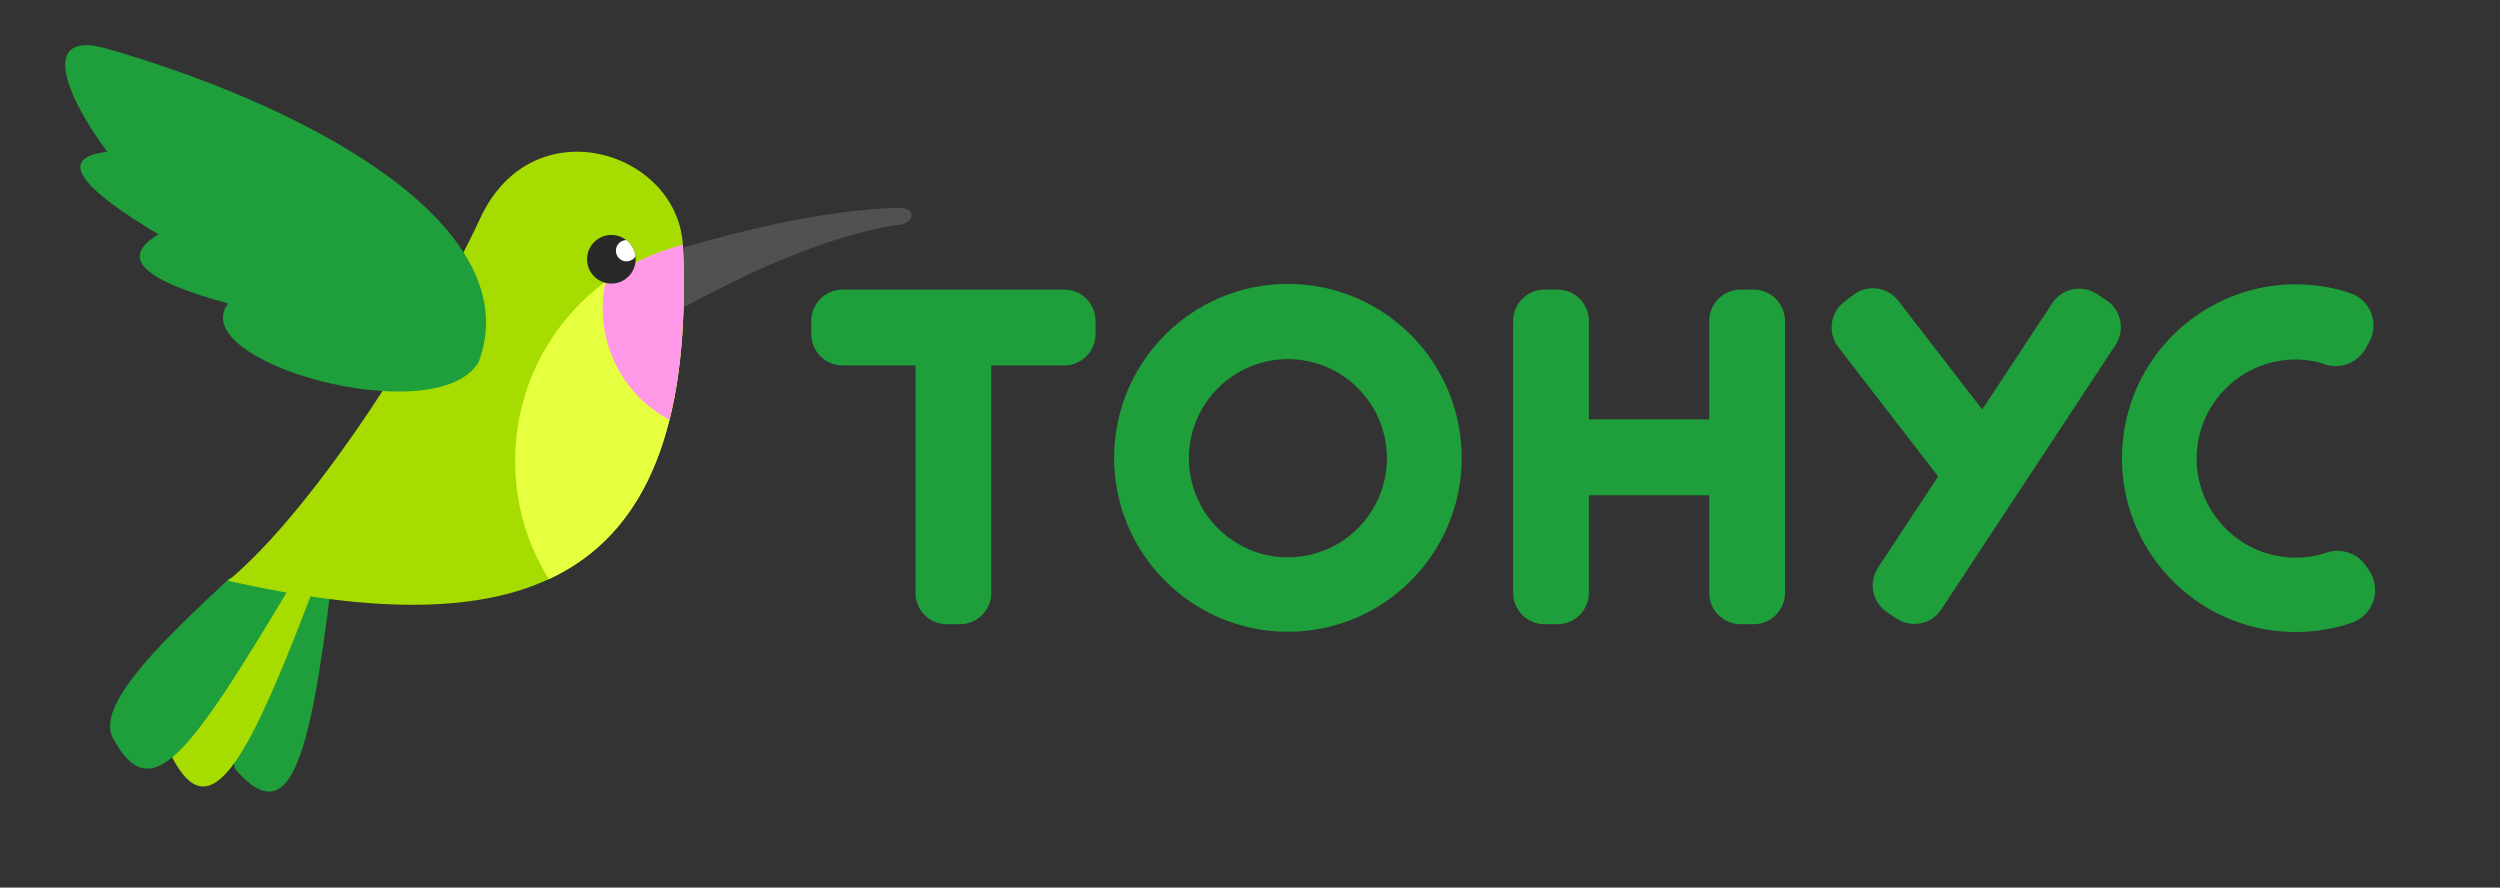 <?xml version="1.0" encoding="UTF-8" standalone="no"?> <svg xmlns="http://www.w3.org/2000/svg" xmlns:xlink="http://www.w3.org/1999/xlink" xmlns:serif="http://www.serif.com/" width="100%" height="100%" viewBox="0 0 476 169" xml:space="preserve" style="fill-rule:evenodd;clip-rule:evenodd;stroke-linejoin:round;stroke-miterlimit:2;"><rect x="0" y="0" width="476" height="169" fill="#333333" stroke="none"/> <g transform="matrix(1,0,0,1,-1795,-390)"> <g id="Монтажная-область4" serif:id="Монтажная область4" transform="matrix(0.637,0,0,1,650.851,-0.117)"> <rect x="1795.08" y="390.117" width="745.401" height="168.82" style="fill:none;"></rect> <g id="_-licenzia-licenzia" serif:id="/licenzia/licenzia" transform="matrix(0.928,0.054,-0.084,0.592,1385.67,-7.75)"> <path d="M724.169,685.694C746.977,676.88 769.642,669.46 791.832,666.672C798.739,665.804 797.311,672.003 791.832,672.19C768.518,678.404 746.224,691.432 724.169,706.052L724.169,685.694Z" style="fill:rgb(81,81,81);"></path> </g> <g transform="matrix(0.947,-0.274,0.429,0.603,990.326,179.366)"> <path d="M578.361,793.884C562.695,808.636 548.379,823.552 544.668,839.762C551.842,864.22 566.851,844.616 597.199,793.884L578.361,793.884Z" style="fill:rgb(30,159,59);"></path> </g> <g transform="matrix(1.022,-0.12,0.188,0.651,1132.83,52.666)"> <path d="M578.361,793.884C562.695,808.636 548.379,823.552 544.668,839.762C551.842,864.22 566.851,844.616 597.199,793.884L578.361,793.884Z" style="fill:rgb(166,220,0);"></path> </g> <g transform="matrix(1.039,0,0,0.662,1263.93,-25.382)"> <path d="M578.361,793.884C562.695,808.636 539.362,829.743 544.668,839.762C555.776,860.74 566.851,844.616 597.199,793.884L578.361,793.884Z" style="fill:rgb(30,159,59);"></path> </g> <g transform="matrix(0.932,0,0,0.594,1325.3,29.137)"> <path d="M578.361,793.884C606.989,770.076 643.973,710.694 659.204,677.708C675.983,641.372 722.886,656.131 724.229,686.682C729.045,796.268 673.087,815.157 578.361,793.884Z" style="fill:rgb(166,220,0);"></path> <clipPath id="_clip1"> <path d="M578.361,793.884C606.989,770.076 643.973,710.694 659.204,677.708C675.983,641.372 722.886,656.131 724.229,686.682C729.045,796.268 673.087,815.157 578.361,793.884Z"></path> </clipPath> <g clip-path="url(#_clip1)"> <g transform="matrix(1,0,0,1,-7.31,-14.268)"> <circle cx="749.263" cy="769.761" r="71.552" style="fill:rgb(230,255,63);"></circle> <clipPath id="_clip2"> <circle cx="749.263" cy="769.761" r="71.552"></circle> </clipPath> <g clip-path="url(#_clip2)"> <g transform="matrix(0.564,0,0,0.564,323.579,286.787)"> <circle cx="749.263" cy="769.761" r="71.552" style="fill:rgb(255,152,230);"></circle> </g> </g> </g> </g> </g> <g transform="matrix(0.538,0,0,0.343,1602.82,202.393)"> <circle cx="699.014" cy="691.212" r="13.504" style="fill:rgb(41,41,41);"></circle> <clipPath id="_clip3"> <circle cx="699.014" cy="691.212" r="13.504"></circle> </clipPath> <g clip-path="url(#_clip3)"> <g transform="matrix(0.438,0,0,0.438,401.273,383.722)"> <circle cx="699.014" cy="691.212" r="13.504" style="fill:white;"></circle> </g> </g> </g> <g transform="matrix(0.932,0,0,0.594,1645.98,12.764)"> <path d="M195.501,650.888C174.756,644.88 180.604,663.656 195.501,683.941C179.322,685.851 186.603,695.251 211.985,710.431C198.494,718.231 208.391,725.547 234.291,732.533C220.13,751.345 301.174,773.898 314.626,751.357C330.143,710.158 267.335,671.69 195.501,650.888Z" style="fill:rgb(30,159,59);"></path> </g> <g transform="matrix(1.476,0,0,0.941,1305.26,-18.733)"> <path d="M593.392,491.927C612.815,491.927 628.585,507.696 628.585,527.119C628.585,546.542 612.815,562.311 593.392,562.311C573.969,562.311 558.2,546.542 558.2,527.119C558.2,507.696 573.969,491.927 593.392,491.927ZM593.392,507.15C604.459,507.15 613.443,516.134 613.443,527.201C613.443,538.267 604.459,547.251 593.392,547.251C582.326,547.251 573.341,538.267 573.341,527.201C573.341,516.134 582.326,507.15 593.392,507.15Z" style="fill:rgb(30,159,59);"></path> </g> <g transform="matrix(1.531,0,0,0.976,1274.59,-152.209)"> <path d="M519.404,626.947L505.167,626.947C501.79,626.947 499.052,624.209 499.052,620.832C499.052,619.985 499.052,619.114 499.052,618.267C499.052,616.645 499.696,615.09 500.843,613.943C501.99,612.796 503.546,612.152 505.167,612.152L548.436,612.152C550.058,612.152 551.614,612.796 552.76,613.943C553.907,615.09 554.552,616.645 554.552,618.267L554.552,620.832C554.552,624.209 551.814,626.947 548.436,626.947C542.442,626.947 534.2,626.947 534.2,626.947L534.2,671.32C534.2,674.698 531.462,677.436 528.084,677.436C527.237,677.436 526.367,677.436 525.519,677.436C522.142,677.436 519.404,674.698 519.404,671.32C519.404,657.879 519.404,626.947 519.404,626.947Z" style="fill:rgb(30,159,59);"></path> </g> <g transform="matrix(1.531,0,0,0.976,1269.97,-152.209)"> <path d="M653.895,637.478L677.381,637.478L677.381,618.285C677.381,616.658 678.027,615.098 679.177,613.948C680.327,612.798 681.887,612.152 683.514,612.152L686.043,612.152C687.67,612.152 689.23,612.798 690.38,613.948C691.53,615.098 692.176,616.658 692.176,618.285C692.176,630.737 692.176,658.851 692.176,671.302C692.176,672.929 691.53,674.489 690.38,675.639C689.23,676.79 687.67,677.436 686.043,677.436C685.207,677.436 684.35,677.436 683.514,677.436C681.887,677.436 680.327,676.79 679.177,675.639C678.027,674.489 677.381,672.929 677.381,671.302C677.381,663.854 677.381,652.273 677.381,652.273L653.895,652.273L653.895,671.302C653.895,672.929 653.248,674.489 652.098,675.639C650.948,676.79 649.388,677.436 647.761,677.436C646.926,677.436 646.068,677.436 645.232,677.436C643.606,677.436 642.046,676.79 640.895,675.639C639.745,674.489 639.099,672.929 639.099,671.302C639.099,658.851 639.099,630.737 639.099,618.285C639.099,616.658 639.745,615.098 640.895,613.948C642.046,612.798 643.606,612.152 645.232,612.152C646.068,612.152 646.926,612.152 647.761,612.152C649.388,612.152 650.948,612.798 652.098,613.948C653.248,615.098 653.895,616.658 653.895,618.285L653.895,637.478Z" style="fill:rgb(30,159,59);"></path> </g> <g transform="matrix(1.531,0,0,0.976,1267.98,-152.209)"> <path d="M731.981,635.546C731.981,635.546 740.652,622.397 745.66,614.803C746.578,613.409 748.013,612.438 749.647,612.103C751.282,611.767 752.983,612.095 754.376,613.014C754.987,613.417 755.611,613.828 756.223,614.232C757.616,615.15 758.587,616.584 758.922,618.219C759.258,619.854 758.93,621.554 758.011,622.947C750.285,634.665 731.712,662.83 723.986,674.548C723.067,675.941 721.633,676.912 719.998,677.247C718.364,677.583 716.663,677.255 715.27,676.336C714.658,675.933 714.034,675.522 713.423,675.118C712.03,674.2 711.059,672.766 710.723,671.131C710.388,669.497 710.715,667.796 711.634,666.403C716.12,659.599 723.372,648.602 723.372,648.602C723.372,648.602 710.514,631.961 703.89,623.387C702.869,622.067 702.415,620.395 702.628,618.74C702.84,617.085 703.701,615.582 705.021,614.562C705.601,614.114 706.192,613.657 706.772,613.209C708.093,612.189 709.764,611.735 711.419,611.947C713.074,612.16 714.577,613.021 715.597,614.341C721.466,621.936 731.981,635.546 731.981,635.546Z" style="fill:rgb(30,159,59);"></path> </g> <g transform="matrix(1.471,0.07,-0.11,0.938,1381.35,-183.231)"> <path d="M813.289,666.457C814.605,668.165 815.061,670.385 814.524,672.474C813.987,674.564 812.517,676.289 810.54,677.151C806.28,678.973 801.591,679.986 796.667,679.986C777.244,679.986 761.475,664.217 761.475,644.794C761.475,625.371 777.244,609.601 796.667,609.601C799.606,609.601 802.461,609.962 805.19,610.642C807.257,611.16 808.969,612.603 809.831,614.552C810.692,616.501 810.606,618.739 809.597,620.616C809.449,621.089 809.219,621.517 808.993,621.938C807.494,624.726 804.312,626.162 801.229,625.442C799.778,625.007 798.244,624.825 796.667,624.825C785.601,624.825 776.616,633.809 776.616,644.875C776.616,655.942 785.601,664.926 796.667,664.926C799.385,664.926 801.978,664.384 804.343,663.402C807.27,662.168 810.661,663.062 812.6,665.579C812.833,665.864 813.061,666.16 813.289,666.457Z" style="fill:rgb(30,159,59);"></path> </g> </g> </g> </svg> 